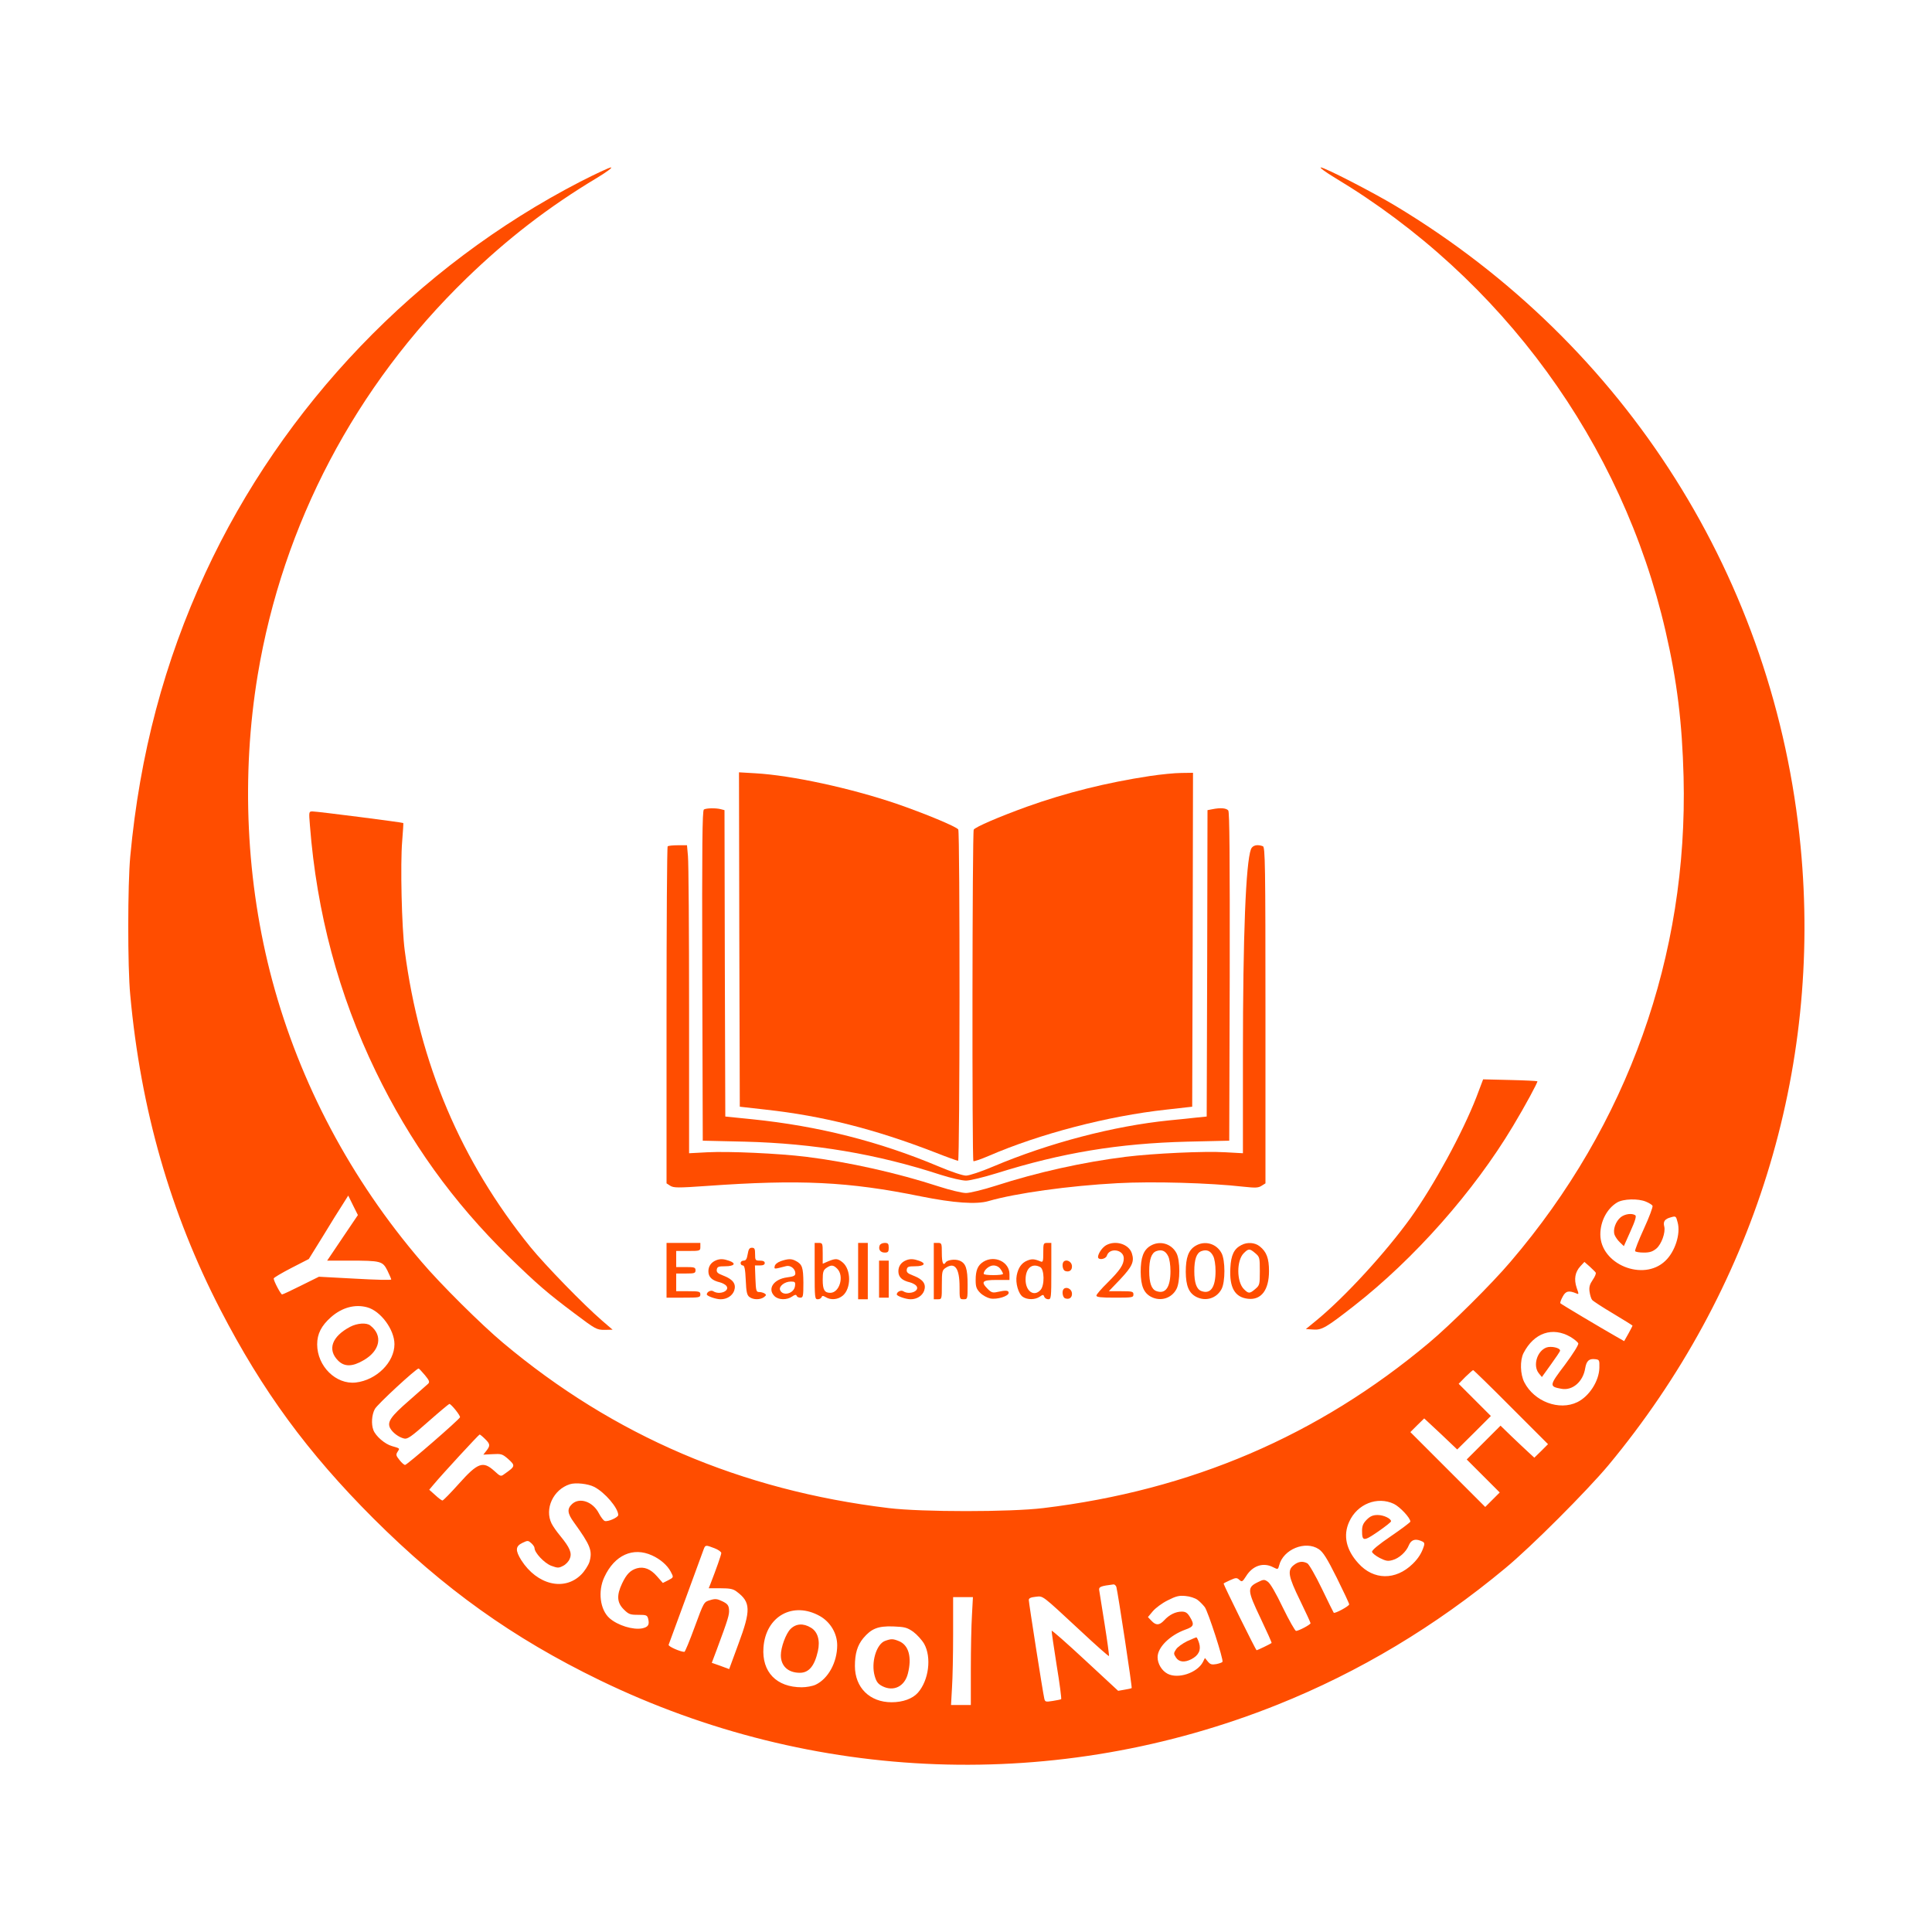 <svg xmlns="http://www.w3.org/2000/svg" version="1.0" width="1200pt" height="1200pt"
  viewBox="0 0 1200 1200" preserveAspectRatio="xMidYMid meet">

  <g transform="translate(0,1200) scale(0.1,-0.1)" fill="#ff4d00"
    stroke="none">
    <path
      d="M3605 10872 c-1018 -526 -1849 -1393 -2329 -2430 -256 -554 -408 -1127 -467 -1762 -16 -173 -17 -685 0 -860 65 -710 249 -1353 560 -1955 260 -503 541 -887 950 -1296 438 -437 866 -743 1406 -1005 1326 -643 2845 -698 4210 -152 507 203 980 486 1415 848 161 133 506 479 640 639 902 1086 1327 2453 1194 3841 -158 1655 -1081 3117 -2514 3980 -139 84 -442 240 -466 240 -10 0 29 -29 87 -64 1039 -624 1785 -1647 2054 -2816 72 -312 103 -568 112 -905 28 -1111 -347 -2161 -1075 -3012 -115 -136 -375 -394 -507 -504 -688 -577 -1477 -915 -2395 -1026 -206 -25 -754 -25 -960 0 -918 111 -1707 449 -2395 1026 -132 110 -392 368 -507 504 -440 513 -756 1110 -927 1747 -163 609 -194 1274 -90 1900 156 935 606 1791 1295 2460 256 248 510 444 813 626 58 35 97 64 86 64 -11 0 -96 -40 -190 -88z m-1478 -6561 l-95 -141 136 0 c199 0 208 -3 238 -61 13 -27 24 -52 24 -56 0 -5 -101 -2 -225 5 l-224 12 -111 -55 c-60 -30 -113 -55 -118 -55 -8 0 -52 83 -52 99 0 5 49 34 109 65 l109 56 88 142 c48 79 103 168 123 198 l34 54 30 -61 30 -60 -96 -142z m8097 225 c19 -8 37 -19 40 -25 4 -6 -20 -70 -53 -142 -33 -72 -58 -136 -55 -140 3 -5 27 -9 54 -9 37 0 55 6 78 25 32 27 58 100 49 137 -8 31 3 47 41 57 31 9 32 8 42 -31 20 -71 -16 -183 -77 -240 -136 -130 -403 -21 -403 165 0 81 41 160 104 198 38 23 131 26 180 5z m-313 -440 c4 -5 -4 -25 -18 -45 -19 -28 -24 -45 -20 -74 3 -21 10 -44 16 -51 7 -8 65 -46 131 -85 66 -40 120 -73 120 -75 0 -2 -12 -24 -26 -50 l-26 -46 -56 32 c-86 49 -335 197 -340 203 -3 3 3 21 14 41 19 36 38 40 86 20 15 -7 15 -4 1 35 -18 54 -10 98 23 134 l25 27 32 -28 c17 -16 35 -33 38 -38z m-7630 -216 c84 -23 169 -139 169 -229 0 -112 -111 -223 -240 -238 -123 -14 -240 101 -240 237 0 65 26 116 86 169 68 60 149 82 225 61z m7474 -184 c23 -14 45 -32 48 -40 3 -8 -31 -63 -83 -133 -98 -129 -99 -135 -22 -149 69 -13 135 44 148 128 8 46 24 60 61 56 27 -3 28 -5 27 -54 -2 -82 -63 -177 -137 -213 -113 -55 -268 4 -329 123 -26 50 -28 137 -5 182 65 126 180 165 292 100z m-7116 -237 c28 -34 31 -43 20 -54 -8 -7 -61 -54 -119 -105 -114 -99 -136 -132 -117 -170 15 -28 53 -57 87 -65 21 -5 44 11 150 105 68 60 128 110 131 110 11 0 70 -73 66 -83 -4 -14 -330 -297 -341 -296 -6 0 -22 14 -35 31 -21 26 -23 33 -12 50 15 23 17 21 -34 36 -44 12 -102 62 -116 100 -14 37 -10 95 9 130 15 29 257 252 272 252 3 0 20 -19 39 -41z m6746 -199 l230 -230 -42 -42 -43 -42 -37 34 c-21 19 -68 64 -106 100 l-67 65 -105 -105 -105 -105 102 -102 103 -103 -45 -45 -45 -45 -233 233 -232 232 43 43 43 42 103 -96 102 -97 105 104 104 104 -100 100 -100 100 42 43 c24 23 45 42 48 42 3 0 109 -103 235 -230z m-6373 -197 c33 -32 34 -42 9 -74 l-19 -24 58 3 c53 3 60 1 94 -28 49 -44 48 -47 -22 -96 -21 -16 -24 -15 -62 20 -70 63 -102 52 -220 -80 -51 -57 -97 -104 -102 -104 -4 0 -25 15 -45 34 l-37 33 26 31 c54 65 282 312 287 312 3 0 18 -12 33 -27z m678 -298 c67 -34 150 -132 150 -175 0 -15 -65 -44 -84 -37 -8 3 -24 24 -36 47 -37 73 -120 102 -167 58 -32 -30 -29 -58 12 -114 103 -143 116 -176 96 -246 -7 -21 -30 -57 -51 -78 -105 -105 -274 -64 -372 89 -38 61 -37 87 7 108 33 16 36 15 55 -2 11 -10 20 -23 20 -30 0 -29 60 -93 103 -110 41 -15 47 -15 74 -1 17 8 36 28 42 45 15 35 0 69 -59 141 -21 25 -45 59 -54 77 -45 91 10 211 113 244 36 12 114 3 151 -16z m4968 -106 c38 -19 102 -87 102 -110 0 -4 -54 -45 -120 -90 -78 -53 -120 -88 -118 -98 2 -8 23 -25 48 -38 38 -19 51 -21 79 -13 41 11 85 51 101 91 14 34 38 43 74 29 22 -8 26 -14 20 -33 -13 -42 -34 -76 -70 -111 -106 -103 -243 -101 -337 4 -76 83 -96 173 -57 258 50 111 175 160 278 111z m-4221 -275 c24 -9 43 -23 43 -30 0 -11 -31 -99 -68 -194 l-10 -25 73 0 c59 0 79 -4 101 -21 87 -65 89 -114 10 -326 l-57 -155 -54 20 -54 19 31 82 c71 191 79 218 76 249 -2 26 -10 36 -41 51 -33 16 -45 17 -77 7 -38 -11 -38 -11 -95 -166 -31 -85 -60 -155 -64 -155 -25 0 -102 34 -98 44 2 6 50 137 107 291 56 154 106 290 111 303 10 26 12 27 66 6z m3754 -6 c27 -18 51 -56 112 -178 42 -85 77 -159 77 -165 0 -11 -89 -59 -96 -52 -2 2 -35 69 -74 150 -39 81 -80 152 -90 157 -29 15 -55 12 -84 -11 -41 -32 -35 -69 39 -220 36 -74 65 -137 65 -141 0 -9 -74 -48 -90 -48 -6 0 -43 65 -82 145 -43 90 -79 152 -94 161 -21 15 -27 14 -61 -3 -68 -33 -66 -51 16 -223 40 -84 71 -153 69 -155 -7 -6 -88 -45 -93 -45 -5 0 -205 405 -205 414 0 2 18 11 40 21 36 16 42 17 58 2 16 -14 19 -12 41 22 41 67 108 89 170 56 28 -14 29 -14 36 12 25 100 163 156 246 101z m-4141 -39 c51 -23 95 -61 116 -101 19 -36 19 -35 -17 -54 l-32 -16 -36 41 c-40 46 -81 62 -125 50 -41 -12 -65 -37 -92 -94 -35 -74 -32 -119 10 -161 31 -31 40 -34 90 -34 51 0 56 -2 62 -25 9 -37 0 -51 -37 -59 -57 -11 -152 18 -203 63 -59 52 -74 168 -32 256 63 136 178 188 296 134z m2884 -196 c10 -38 99 -623 95 -628 -3 -2 -23 -7 -44 -10 l-40 -7 -205 190 c-113 105 -206 187 -208 183 -1 -4 13 -100 31 -214 19 -114 31 -209 28 -211 -3 -2 -27 -7 -53 -11 -44 -7 -47 -6 -52 16 -9 38 -96 594 -96 611 0 11 12 17 42 20 49 5 32 18 282 -214 93 -87 171 -156 174 -154 2 2 -10 91 -27 198 -17 106 -32 202 -34 213 -2 19 10 24 90 34 6 0 14 -7 17 -16z m504 -80 c14 -10 34 -31 45 -45 20 -26 118 -328 110 -340 -2 -4 -19 -10 -38 -14 -29 -5 -38 -2 -53 16 l-18 22 -13 -26 c-36 -67 -154 -106 -219 -72 -36 19 -62 62 -62 103 0 61 76 136 172 171 54 19 58 31 28 80 -15 25 -27 32 -50 32 -38 0 -77 -19 -109 -54 -30 -32 -51 -33 -79 -3 l-22 23 30 36 c17 20 58 51 93 68 51 26 71 31 110 27 27 -2 60 -13 75 -24z m-1401 -95 c-4 -62 -7 -213 -7 -335 l0 -223 -62 0 -61 0 6 107 c4 58 7 209 7 335 l0 228 62 0 61 0 -6 -112z m-944 -6 c65 -37 107 -108 107 -181 0 -106 -56 -208 -134 -245 -19 -9 -58 -16 -86 -16 -157 0 -249 95 -238 247 14 195 184 289 351 195z m579 -97 c23 -17 54 -51 68 -75 47 -84 29 -227 -39 -304 -33 -37 -93 -59 -163 -59 -136 0 -228 91 -228 225 0 77 15 128 52 173 50 59 90 76 185 73 72 -3 86 -6 125 -33z" />
    <path
      d="M10067 4440 c-32 -26 -51 -79 -38 -111 5 -13 20 -34 33 -46 l24 -23 41 92 c30 66 38 95 30 100 -22 14 -64 8 -90 -12z" />
    <path
      d="M2175 3759 c-114 -60 -143 -142 -75 -210 39 -39 88 -39 158 2 103 59 122 154 42 216 -23 19 -81 15 -125 -8z" />
    <path
      d="M9604 3630 c-58 -23 -84 -113 -46 -160 l19 -23 56 78 c31 43 57 81 57 86 0 18 -57 30 -86 19z" />
    <path
      d="M8489 2561 c-22 -22 -29 -39 -29 -68 0 -67 9 -68 98 -7 45 31 82 60 82 65 0 17 -46 39 -83 39 -29 0 -46 -7 -68 -29z" />
    <path
      d="M7373 1806 c-28 -14 -59 -36 -68 -50 -16 -24 -16 -28 -1 -51 19 -29 53 -32 95 -11 46 24 62 57 49 100 -6 20 -14 36 -17 36 -3 0 -29 -11 -58 -24z" />
    <path
      d="M4910 1882 c-29 -29 -60 -114 -60 -163 0 -67 45 -109 118 -109 56 0 91 42 112 134 15 67 -1 121 -43 146 -47 29 -93 26 -127 -8z" />
    <path
      d="M5497 1808 c-54 -20 -88 -135 -64 -218 10 -35 20 -49 47 -63 70 -36 139 -2 159 78 26 102 5 176 -54 201 -39 16 -49 16 -88 2z" />
    <path
      d="M4592 6165 l3 -1039 160 -18 c355 -39 678 -121 1048 -264 76 -30 143 -54 148 -54 11 0 12 2040 1 2058 -12 18 -210 100 -387 161 -284 96 -647 175 -873 188 l-102 6 2 -1038z" />
    <path
      d="M7142 7180 c-270 -41 -522 -104 -765 -191 -171 -62 -318 -125 -329 -142 -9 -14 -11 -2050 -2 -2059 3 -3 45 11 94 32 316 137 739 248 1105 288 l160 18 3 1037 2 1037 -72 -1 c-40 0 -129 -9 -196 -19z" />
    <path
      d="M4372 6972 c-10 -7 -12 -220 -10 -1033 l3 -1024 260 -6 c433 -11 823 -77 1218 -206 63 -20 132 -36 157 -36 25 0 110 21 191 46 405 127 754 185 1184 196 l260 6 3 1019 c1 745 -1 1022 -9 1032 -12 15 -48 18 -98 8 l-31 -6 -2 -952 -3 -951 -60 -6 c-33 -4 -111 -12 -174 -18 -345 -35 -745 -140 -1091 -286 -78 -33 -150 -57 -170 -57 -20 0 -92 24 -170 57 -368 155 -747 251 -1157 293 l-168 17 -3 951 -2 952 -23 6 c-31 8 -90 7 -105 -2z" />
    <path
      d="M1925 6873 c42 -541 178 -1051 409 -1528 212 -438 478 -809 827 -1151 177 -172 237 -224 409 -353 129 -97 136 -101 185 -101 l50 1 -65 56 c-116 100 -354 345 -446 458 -431 533 -688 1138 -780 1840 -19 143 -28 539 -16 680 5 61 8 111 7 113 -3 4 -534 72 -563 72 -24 0 -24 0 -17 -87z" />
    <path
      d="M4147 6743 c-4 -3 -7 -476 -7 -1049 l0 -1044 23 -15 c21 -13 45 -14 228 -1 576 41 878 27 1329 -65 204 -41 345 -51 420 -29 169 49 500 95 800 111 218 12 575 2 785 -22 74 -8 91 -7 111 6 l24 15 0 1044 c0 943 -2 1044 -16 1050 -35 13 -64 6 -74 -18 -32 -86 -50 -531 -50 -1280 l0 -609 -108 6 c-130 8 -448 -7 -619 -28 -265 -33 -549 -96 -809 -180 -78 -25 -161 -45 -184 -45 -24 0 -99 18 -167 40 -261 85 -561 152 -826 185 -171 21 -480 35 -614 28 l-113 -6 0 889 c0 489 -3 919 -7 957 l-6 67 -57 0 c-31 0 -60 -3 -63 -7z" />
    <path
      d="M9170 5185 c-87 -223 -263 -546 -408 -749 -157 -218 -409 -492 -584 -636 l-67 -55 46 -3 c53 -4 80 12 253 147 374 292 744 710 987 1116 76 126 156 275 152 279 -2 2 -79 6 -170 8 l-167 4 -42 -111z" />
    <path
      d="M4140 4110 l0 -170 105 0 c98 0 105 1 105 20 0 18 -7 20 -75 20 l-75 0 0 55 0 55 60 0 c53 0 60 2 60 20 0 18 -7 20 -60 20 l-60 0 0 50 0 50 75 0 c73 0 75 1 75 25 l0 25 -105 0 -105 0 0 -170z" />
    <path
      d="M5060 4105 c0 -166 1 -175 19 -175 11 0 21 6 24 13 3 10 9 10 26 0 32 -20 77 -15 106 10 52 44 52 160 0 205 -31 26 -44 27 -90 8 l-35 -15 0 65 c0 62 -1 64 -25 64 l-25 0 0 -175z m140 15 c45 -45 15 -150 -43 -150 -36 0 -47 19 -47 81 0 48 4 60 22 73 30 21 44 20 68 -4z" />
    <path d="M5330 4105 l0 -175 30 0 30 0 0 175 0 175 -30 0 -30 0 0 -175z" />
    <path
      d="M5464 4265 c-10 -25 4 -45 31 -45 21 0 25 5 25 30 0 25 -4 30 -25 30 -14 0 -28 -7 -31 -15z" />
    <path
      d="M5800 4105 l0 -175 25 0 c25 0 25 1 25 90 0 84 2 91 25 106 56 36 85 -3 85 -118 0 -76 0 -78 25 -78 25 0 25 1 25 90 0 101 -11 134 -50 150 -27 11 -76 5 -86 -11 -15 -24 -24 -3 -24 56 0 63 -1 65 -25 65 l-25 0 0 -175z" />
    <path
      d="M6480 4219 c0 -54 -2 -60 -17 -54 -39 16 -54 17 -83 5 -35 -14 -56 -45 -65 -92 -9 -46 10 -114 38 -133 28 -19 76 -19 105 1 20 14 23 14 28 0 3 -9 15 -16 25 -16 18 0 19 10 19 175 l0 175 -25 0 c-24 0 -25 -3 -25 -61z m-19 -89 c26 -14 28 -114 2 -142 -40 -45 -93 -9 -93 64 0 71 40 105 91 78z" />
    <path
      d="M6871 4266 c-24 -13 -50 -51 -51 -73 0 -22 48 -15 55 8 17 52 105 38 105 -17 0 -39 -23 -73 -99 -149 -39 -38 -71 -75 -71 -82 0 -10 28 -13 115 -13 108 0 115 1 115 20 0 18 -7 20 -76 20 l-77 0 70 73 c76 81 90 111 73 163 -19 57 -101 82 -159 50z" />
    <path
      d="M7144 4261 c-42 -26 -59 -72 -59 -161 1 -87 19 -131 65 -155 58 -30 126 -10 157 48 24 44 24 180 0 224 -32 60 -105 80 -163 44z m111 -62 c9 -16 15 -56 15 -94 0 -101 -31 -145 -88 -124 -30 11 -44 51 -44 124 0 73 14 113 44 124 33 12 57 2 73 -30z" />
    <path
      d="M7424 4261 c-42 -26 -59 -72 -59 -161 1 -87 19 -131 65 -155 58 -30 126 -10 157 48 24 44 24 180 0 224 -32 60 -105 80 -163 44z m111 -62 c9 -16 15 -56 15 -94 0 -101 -31 -145 -88 -124 -30 11 -44 51 -44 124 0 73 14 113 44 124 33 12 57 2 73 -30z" />
    <path
      d="M7711 4267 c-46 -23 -65 -62 -69 -142 -7 -123 28 -183 110 -192 82 -9 130 55 130 172 0 79 -15 120 -58 154 -30 24 -77 27 -113 8z m86 -51 c27 -23 28 -28 28 -111 0 -83 -1 -88 -28 -111 -35 -30 -42 -30 -71 -1 -46 46 -46 178 -1 223 30 30 37 30 72 0z" />
    <path
      d="M4644 4210 c-5 -30 -11 -40 -25 -40 -11 0 -19 -7 -19 -15 0 -8 6 -15 14 -15 10 0 15 -23 18 -91 3 -75 8 -94 23 -105 24 -18 66 -18 90 -1 15 12 16 15 4 23 -8 5 -23 9 -34 9 -18 0 -20 8 -23 83 l-3 82 31 0 c20 0 30 5 30 15 0 10 -10 15 -30 15 -28 0 -30 2 -30 40 0 33 -3 40 -20 40 -15 0 -21 -9 -26 -40z" />
    <path
      d="M4450 4173 c-32 -12 -50 -37 -50 -69 0 -36 22 -57 72 -69 15 -4 32 -13 39 -21 26 -31 -41 -60 -81 -34 -14 9 -40 -4 -40 -20 0 -10 57 -30 86 -30 39 0 72 21 84 53 14 41 -6 70 -65 93 -37 14 -45 21 -43 38 3 18 10 21 52 21 58 0 71 18 25 34 -34 12 -55 13 -79 4z" />
    <path
      d="M4850 4167 c-20 -7 -36 -20 -38 -31 -4 -20 -6 -20 71 0 27 7 57 -17 57 -45 0 -15 -11 -20 -51 -25 -84 -11 -124 -71 -79 -116 25 -25 77 -26 110 -3 17 12 25 13 28 5 2 -7 12 -12 23 -12 17 0 19 8 19 93 -1 95 -7 114 -47 135 -27 15 -48 14 -93 -1z m88 -154 c-5 -48 -77 -67 -93 -25 -8 23 29 52 67 52 26 0 29 -3 26 -27z" />
    <path
      d="M5630 4173 c-32 -12 -50 -37 -50 -69 0 -36 22 -57 72 -69 15 -4 32 -13 39 -21 26 -31 -41 -60 -81 -34 -14 9 -40 -4 -40 -20 0 -10 57 -30 86 -30 39 0 72 21 84 53 14 41 -6 70 -65 93 -37 14 -45 21 -43 38 3 18 10 21 52 21 58 0 71 18 25 34 -34 12 -55 13 -79 4z" />
    <path
      d="M6108 4163 c-35 -22 -48 -53 -48 -114 0 -42 5 -55 28 -79 16 -16 44 -31 63 -35 42 -8 114 14 114 35 0 16 -18 17 -72 5 -26 -6 -36 -3 -57 18 -46 46 -36 57 54 57 l80 0 0 36 c0 76 -92 120 -162 77z m106 -45 c9 -12 16 -26 16 -30 0 -5 -27 -8 -60 -8 -33 0 -60 3 -60 8 0 23 34 52 60 52 18 0 34 -8 44 -22z" />
    <path d="M5460 4055 l0 -115 30 0 30 0 0 115 0 115 -30 0 -30 0 0 -115z" />
    <path d="M6607 4164 c-13 -13 -7 -52 8 -58 27 -10 46 5 43 33 -3 26 -35 41 -51 25z" />
    <path d="M6607 3994 c-13 -13 -7 -52 8 -58 27 -10 46 5 43 33 -3 26 -35 41 -51 25z" />
  </g>
</svg>